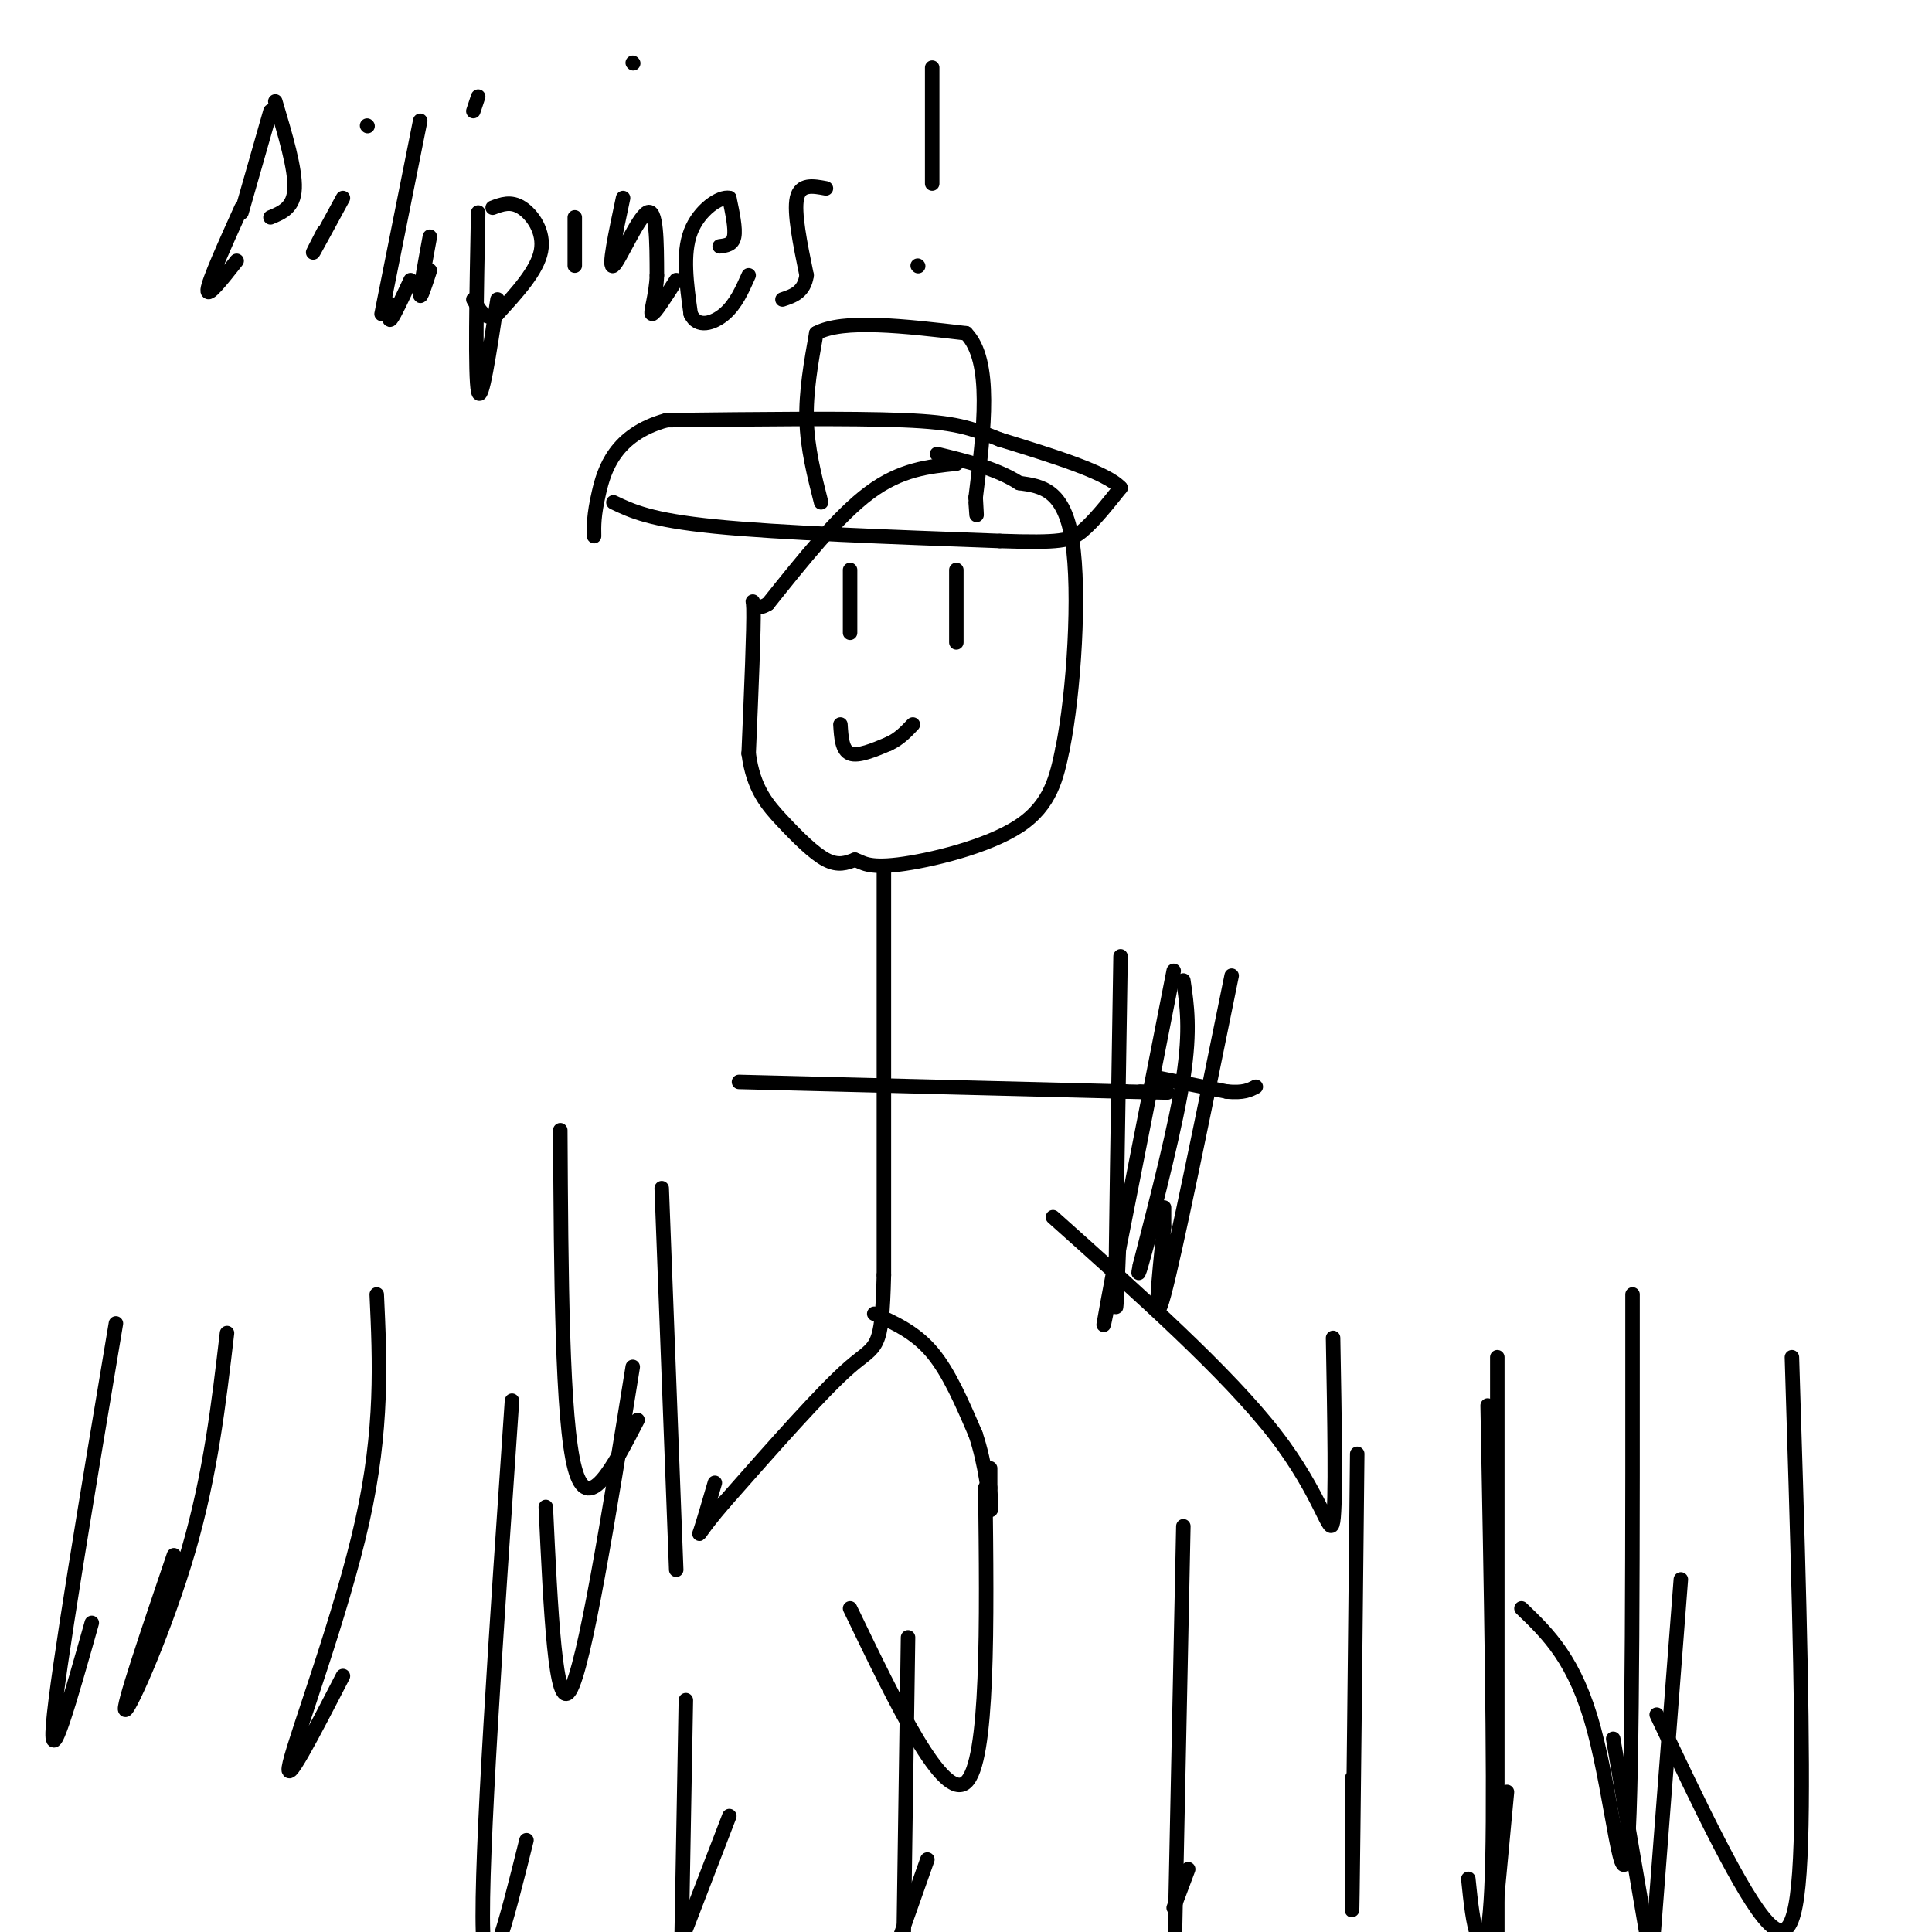 <svg viewBox='0 0 400 400' version='1.1' xmlns='http://www.w3.org/2000/svg' xmlns:xlink='http://www.w3.org/1999/xlink'><g fill='none' stroke='#000000' stroke-width='3' stroke-linecap='round' stroke-linejoin='round'><path d='M198,96c-5.750,0.583 -11.500,1.167 -18,6c-6.500,4.833 -13.750,13.917 -21,23'/><path d='M159,125c-3.889,2.467 -3.111,-2.867 -3,1c0.111,3.867 -0.444,16.933 -1,30'/><path d='M155,156c0.964,7.333 3.875,10.667 7,14c3.125,3.333 6.464,6.667 9,8c2.536,1.333 4.268,0.667 6,0'/><path d='M177,178c1.583,0.512 2.542,1.792 9,1c6.458,-0.792 18.417,-3.655 25,-8c6.583,-4.345 7.792,-10.173 9,-16'/><path d='M220,155c2.333,-11.511 3.667,-32.289 2,-43c-1.667,-10.711 -6.333,-11.356 -11,-12'/><path d='M211,100c-4.667,-3.000 -10.833,-4.500 -17,-6'/><path d='M127,104c3.833,1.833 7.667,3.667 21,5c13.333,1.333 36.167,2.167 59,3'/><path d='M207,112c12.600,0.422 14.600,-0.022 17,-2c2.400,-1.978 5.200,-5.489 8,-9'/><path d='M232,101c-2.833,-3.167 -13.917,-6.583 -25,-10'/><path d='M207,91c-6.156,-2.444 -9.044,-3.556 -20,-4c-10.956,-0.444 -29.978,-0.222 -49,0'/><path d='M138,87c-10.689,2.933 -12.911,10.267 -14,15c-1.089,4.733 -1.044,6.867 -1,9'/><path d='M170,104c-1.417,-5.583 -2.833,-11.167 -3,-17c-0.167,-5.833 0.917,-11.917 2,-18'/><path d='M169,69c5.500,-3.000 18.250,-1.500 31,0'/><path d='M200,69c5.500,5.667 3.750,19.833 2,34'/><path d='M202,103c0.333,5.833 0.167,3.417 0,1'/><path d='M176,118c0.000,0.000 0.000,13.000 0,13'/><path d='M198,118c0.000,0.000 0.000,15.000 0,15'/><path d='M183,180c0.000,0.000 0.000,84.000 0,84'/><path d='M183,264c-0.400,16.044 -1.400,14.156 -7,19c-5.600,4.844 -15.800,16.422 -26,28'/><path d='M150,311c-5.289,6.133 -5.511,7.467 -5,6c0.511,-1.467 1.756,-5.733 3,-10'/><path d='M181,272c4.250,1.917 8.500,3.833 12,8c3.500,4.167 6.250,10.583 9,17'/><path d='M202,297c2.067,6.156 2.733,13.044 3,15c0.267,1.956 0.133,-1.022 0,-4'/><path d='M205,308c0.000,-1.333 0.000,-2.667 0,-4'/><path d='M153,224c0.000,0.000 80.000,2.000 80,2'/><path d='M233,226c13.833,0.333 8.417,0.167 3,0'/><path d='M245,203c0.750,5.083 1.500,10.167 0,20c-1.500,9.833 -5.250,24.417 -9,39'/><path d='M236,262c-1.000,4.833 1.000,-2.583 3,-10'/><path d='M255,202c-5.833,28.667 -11.667,57.333 -14,66c-2.333,8.667 -1.167,-2.667 0,-14'/><path d='M241,254c0.000,-3.000 0.000,-3.500 0,-4'/><path d='M232,198c-0.500,30.750 -1.000,61.500 -1,70c0.000,8.500 0.500,-5.250 1,-19'/><path d='M243,201c-6.167,31.417 -12.333,62.833 -14,71c-1.667,8.167 1.167,-6.917 4,-22'/><path d='M239,223c0.000,0.000 15.000,3.000 15,3'/><path d='M254,226c3.500,0.333 4.750,-0.333 6,-1'/><path d='M24,274c-6.083,36.333 -12.167,72.667 -13,83c-0.833,10.333 3.583,-5.333 8,-21'/><path d='M47,276c-1.711,14.622 -3.422,29.244 -8,45c-4.578,15.756 -12.022,32.644 -13,33c-0.978,0.356 4.511,-15.822 10,-32'/><path d='M78,268c0.644,13.889 1.289,27.778 -3,47c-4.289,19.222 -13.511,43.778 -15,50c-1.489,6.222 4.756,-5.889 11,-18'/><path d='M106,290c-3.250,47.417 -6.500,94.833 -6,110c0.500,15.167 4.750,-1.917 9,-19'/><path d='M142,352c0.000,0.000 -1.000,56.000 -1,56'/><path d='M141,402c0.000,0.000 10.000,-26.000 10,-26'/><path d='M188,339c0.000,0.000 -1.000,69.000 -1,69'/><path d='M186,402c0.000,0.000 6.000,-17.000 6,-17'/><path d='M245,316c0.000,0.000 -2.000,97.000 -2,97'/><path d='M243,395c0.000,0.000 3.000,-8.000 3,-8'/><path d='M308,291c0.711,37.644 1.422,75.289 1,94c-0.422,18.711 -1.978,18.489 -3,16c-1.022,-2.489 -1.511,-7.244 -2,-12'/><path d='M371,281c1.111,35.644 2.222,71.289 2,93c-0.222,21.711 -1.778,29.489 -7,24c-5.222,-5.489 -14.111,-24.244 -23,-43'/><path d='M310,281c0.000,0.000 0.000,125.000 0,125'/><path d='M309,403c0.000,0.000 3.000,-32.000 3,-32'/><path d='M348,327c0.000,0.000 -6.000,78.000 -6,78'/><path d='M341,401c0.000,0.000 -7.000,-41.000 -7,-41'/><path d='M281,301c-0.417,39.917 -0.833,79.833 -1,91c-0.167,11.167 -0.083,-6.417 0,-24'/><path d='M338,268c0.022,50.244 0.044,100.489 -1,114c-1.044,13.511 -3.156,-9.711 -7,-24c-3.844,-14.289 -9.422,-19.644 -15,-25'/><path d='M204,308c0.333,28.417 0.667,56.833 -4,61c-4.667,4.167 -14.333,-15.917 -24,-36'/><path d='M131,283c-5.000,31.083 -10.000,62.167 -13,67c-3.000,4.833 -4.000,-16.583 -5,-38'/><path d='M116,234c0.167,30.000 0.333,60.000 3,70c2.667,10.000 7.833,0.000 13,-10'/><path d='M276,277c0.311,17.044 0.622,34.089 0,38c-0.622,3.911 -2.178,-5.311 -12,-18c-9.822,-12.689 -27.911,-28.844 -46,-45'/><path d='M174,150c0.167,2.667 0.333,5.333 2,6c1.667,0.667 4.833,-0.667 8,-2'/><path d='M184,154c2.167,-1.000 3.583,-2.500 5,-4'/><path d='M56,23c0.000,0.000 -6.000,21.000 -6,21'/><path d='M57,21c2.083,7.000 4.167,14.000 4,18c-0.167,4.000 -2.583,5.000 -5,6'/><path d='M71,41c-2.667,4.917 -5.333,9.833 -6,11c-0.667,1.167 0.667,-1.417 2,-4'/><path d='M76,26c0.000,0.000 0.100,0.100 0.1,0.1'/><path d='M50,43c-3.417,7.583 -6.833,15.167 -7,17c-0.167,1.833 2.917,-2.083 6,-6'/><path d='M87,25c0.000,0.000 -8.000,40.000 -8,40'/><path d='M81,63c-0.333,1.917 -0.667,3.833 0,3c0.667,-0.833 2.333,-4.417 4,-8'/><path d='M89,49c-1.000,5.417 -2.000,10.833 -2,12c0.000,1.167 1.000,-1.917 2,-5'/><path d='M99,20c0.000,0.000 -1.000,3.000 -1,3'/><path d='M99,44c-0.333,17.000 -0.667,34.000 0,37c0.667,3.000 2.333,-8.000 4,-19'/><path d='M102,43c1.889,-0.711 3.778,-1.422 6,0c2.222,1.422 4.778,4.978 4,9c-0.778,4.022 -4.889,8.511 -9,13'/><path d='M103,65c-2.333,1.667 -3.667,-0.667 -5,-3'/><path d='M119,45c0.000,0.000 0.000,10.000 0,10'/><path d='M131,13c0.000,0.000 0.100,0.100 0.1,0.1'/><path d='M129,41c-1.578,7.422 -3.156,14.844 -2,14c1.156,-0.844 5.044,-9.956 7,-11c1.956,-1.044 1.978,5.978 2,13'/><path d='M136,57c-0.133,4.111 -1.467,7.889 -1,8c0.467,0.111 2.733,-3.444 5,-7'/><path d='M149,51c1.333,-0.167 2.667,-0.333 3,-2c0.333,-1.667 -0.333,-4.833 -1,-8'/><path d='M151,41c-1.933,-0.444 -6.267,2.444 -8,7c-1.733,4.556 -0.867,10.778 0,17'/><path d='M143,65c1.333,3.000 4.667,2.000 7,0c2.333,-2.000 3.667,-5.000 5,-8'/><path d='M171,39c-2.667,-0.500 -5.333,-1.000 -6,2c-0.667,3.000 0.667,9.500 2,16'/><path d='M167,57c-0.500,3.500 -2.750,4.250 -5,5'/><path d='M193,14c0.000,0.000 0.000,24.000 0,24'/><path d='M190,55c0.000,0.000 0.100,0.100 0.1,0.1'/><path d='M137,246c0.000,0.000 3.000,79.000 3,79'/></g>
</svg>